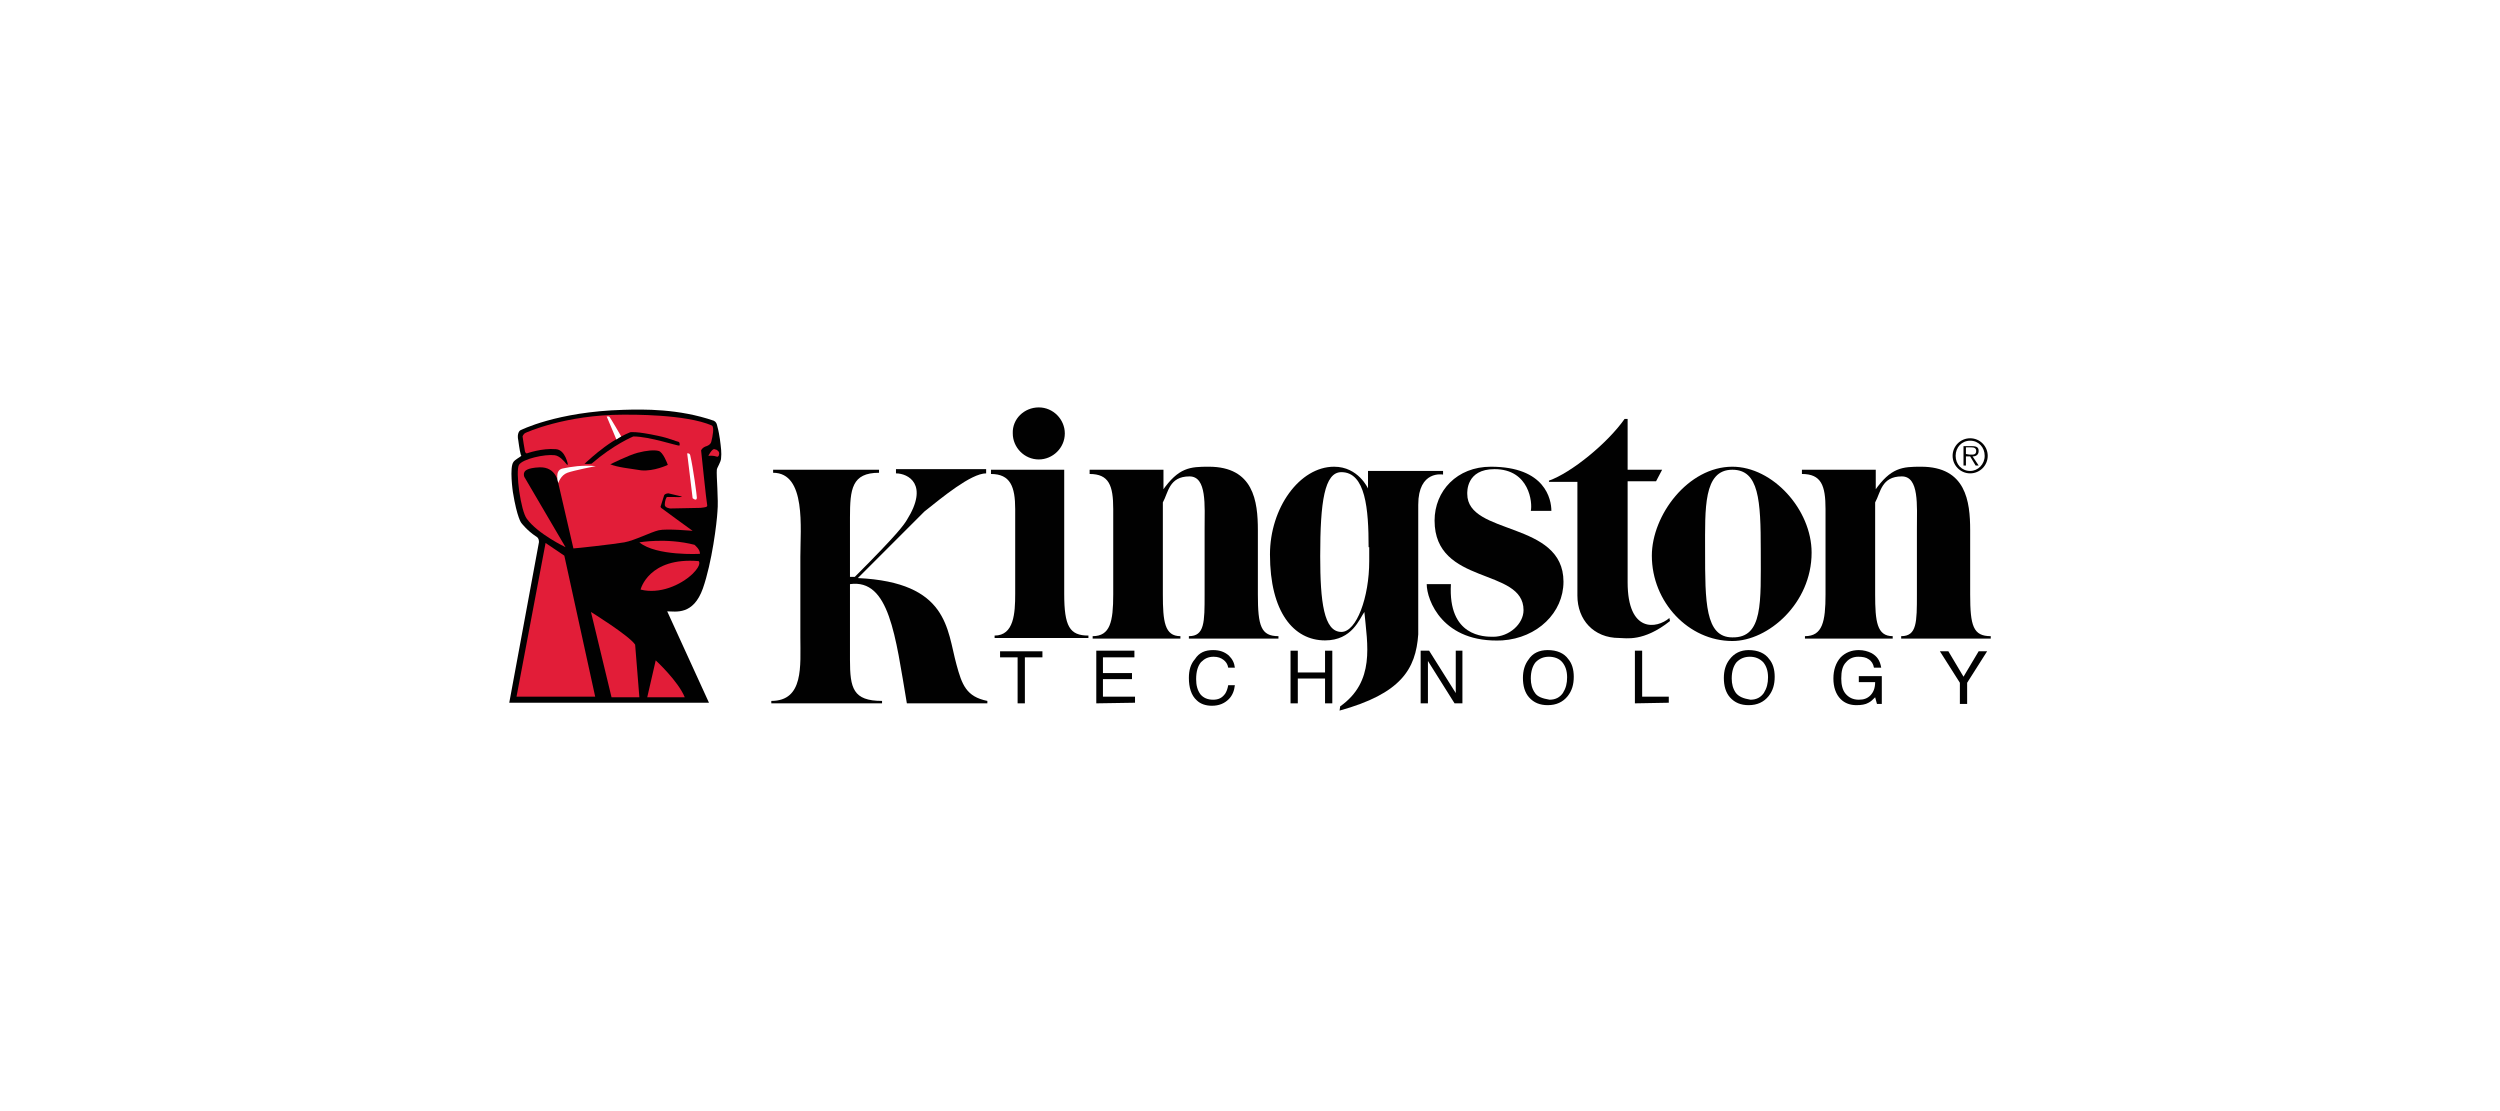 <?xml version="1.0" encoding="UTF-8"?> <svg xmlns="http://www.w3.org/2000/svg" width="270" height="120" viewBox="0 0 270 120" fill="none"> <g filter="url(#filter0_d_205_5843)"> <rect x="11" y="12" width="240" height="90" rx="15" fill="white"></rect> <g clip-path="url(#clip0_205_5843)"> <path d="M87.797 60.085V68.255C87.797 71.327 88.124 72.699 91.261 72.699V72.961H79.301V72.699C82.83 72.699 82.438 68.909 82.438 65.837V57.144C82.438 54.072 83.091 48.059 79.497 48.059V47.732H90.935V48.059C87.993 48.059 87.797 49.824 87.797 52.895V59.301H88.32C93.091 54.529 93.614 53.68 93.941 53.157C96.359 49.301 94.072 48.124 92.765 48.124V47.667H102.503V48.124C100.869 48.124 97.732 50.739 95.837 52.242L88.647 59.431C98.451 59.889 98.255 64.987 99.301 68.778C99.889 70.935 100.346 72.242 102.634 72.699V72.961H93.941C92.699 65.641 92.046 59.497 87.797 60.085Z" fill="#010101"></path> <path d="M110.935 61.131C110.935 64.66 111.523 65.641 113.549 65.641V65.902H103.418V65.641C105.51 65.641 105.641 63.222 105.641 61.131V51.98C105.641 49.562 105.118 48.19 103.026 48.19V47.732H110.935V61.131Z" fill="#010101"></path> <path d="M108.19 41C109.758 41 111 42.307 111 43.81C111 45.379 109.693 46.621 108.19 46.621C106.621 46.621 105.379 45.314 105.379 43.81C105.314 42.242 106.621 41 108.19 41Z" fill="#010101"></path> <path d="M121.523 50.02C123.288 47.471 124.529 47.405 126.556 47.405C131.392 47.405 131.85 51.131 131.85 54.268V61.196C131.85 64.595 132.176 65.706 134.072 65.706V65.967H124.399V65.706C126.098 65.706 126.098 64.203 126.098 61.196V54.137C126.098 51.588 126.359 48.451 124.464 48.451C122.242 48.451 122.176 50.216 121.588 51.261V61.196C121.588 64.137 121.784 65.706 123.484 65.706V65.967H114.007V65.706C115.902 65.706 116.229 64.137 116.229 61.196V51.98C116.229 49.431 115.771 48.19 113.68 48.19V47.732H121.654V50.02H121.523Z" fill="#010101"></path> <path d="M171.784 47.732H175.51L174.856 48.974H171.784V59.889C171.784 65.379 174.922 64.922 176.294 63.745L176.359 64.072C173.484 66.359 171.588 65.902 170.869 65.902C168.124 65.902 166.359 63.941 166.359 61.327V49.039H163.288V48.908C165.706 48.059 169.627 44.856 171.458 42.242H171.784V47.732Z" fill="#010101"></path> <path d="M174.399 57.013C174.399 52.634 178.32 47.405 183.092 47.405C187.471 47.405 191.654 52.046 191.654 56.686C191.654 62.176 186.948 66.229 183.092 66.229C178.386 66.229 174.399 62.046 174.399 57.013ZM186.163 56.49C186.163 51 185.967 47.732 183.092 47.732C179.954 47.732 180.15 51.915 180.15 56.49C180.15 61.98 180.15 65.837 183.092 65.837C186.425 65.902 186.163 62.046 186.163 56.49Z" fill="#010101"></path> <path d="M198.451 50.02C200.216 47.471 201.458 47.405 203.484 47.405C208.32 47.405 208.778 51.131 208.778 54.268V61.196C208.778 64.595 209.105 65.706 211 65.706V65.967H201.327V65.706C203.026 65.706 203.026 64.203 203.026 61.196V54.137C203.026 51.588 203.288 48.451 201.392 48.451C199.17 48.451 199.105 50.216 198.516 51.261V61.196C198.516 64.137 198.712 65.706 200.412 65.706V65.967H190.935V65.706C192.83 65.706 193.157 64.137 193.157 61.196V51.98C193.157 49.431 192.699 48.19 190.608 48.19V47.732H198.582V50.02H198.451Z" fill="#010101"></path> <path d="M143.353 63.092C142.83 63.81 142.046 66.163 139.105 66.163C135.706 66.163 133.157 63.092 133.157 56.882C133.157 51.85 136.359 47.405 140.085 47.405C142.699 47.405 143.745 49.758 143.745 49.758V47.863H151.85V48.255C151.85 48.255 149.17 47.732 149.17 51.523V65.51C148.908 69.301 147.275 71.915 140.673 73.745L140.739 73.288C144.529 70.608 143.68 66.621 143.353 63.092ZM143.81 56.098C143.81 51.98 143.484 47.993 140.869 47.993C139.039 47.993 138.582 51.196 138.582 57.078C138.582 61.98 138.974 65.248 140.869 65.248C142.503 65.248 143.876 61.523 143.876 57.601V56.098H143.81Z" fill="#010101"></path> <path d="M150.085 60.085H152.699C152.373 65.771 156.294 65.771 157.275 65.771C158.974 65.771 160.542 64.399 160.542 62.895C160.542 58.255 150.935 60.281 150.935 53.222C150.935 50.02 153.353 47.405 157.013 47.405C162.895 47.405 163.549 50.935 163.549 52.176H161.327C161.523 51.327 161.196 47.667 157.405 47.667C154.333 47.667 154.464 50.15 154.464 50.346C154.464 54.856 164.856 53.222 164.856 59.824C164.856 63.157 162.046 65.902 158.255 66.163C151.784 66.49 150.085 61.784 150.085 60.085Z" fill="#010101"></path> <path d="M206.882 46.229C206.882 45.183 207.732 44.333 208.778 44.333C209.824 44.333 210.673 45.183 210.673 46.229C210.673 47.275 209.824 48.124 208.778 48.124C207.732 48.124 206.882 47.275 206.882 46.229ZM210.346 46.229C210.346 45.314 209.693 44.595 208.778 44.595C207.863 44.595 207.209 45.314 207.209 46.229C207.209 47.144 207.863 47.863 208.778 47.863C209.627 47.863 210.346 47.144 210.346 46.229ZM209.693 47.275H209.366L208.778 46.294H208.32V47.275H208.059V45.183H208.974C209.562 45.183 209.693 45.379 209.693 45.706C209.693 46.098 209.431 46.294 209.039 46.294L209.693 47.275ZM208.712 46.098C209.039 46.098 209.431 46.163 209.431 45.706C209.431 45.379 209.17 45.314 208.909 45.314H208.32V46.033L208.712 46.098Z" fill="#010101"></path> <path d="M104.007 67.34H108.582V67.993H106.686V72.961H105.902V67.993H104.007V67.34Z" fill="#010101"></path> <path d="M114.399 72.961V67.275H118.516V67.993H115.118V69.693H118.255V70.346H115.118V72.242H118.582V72.895L114.399 72.961Z" fill="#010101"></path> <path d="M127.013 67.209C127.732 67.209 128.255 67.405 128.712 67.797C129.105 68.189 129.301 68.582 129.366 69.105H128.647C128.582 68.712 128.386 68.451 128.124 68.255C127.863 68.059 127.536 67.928 127.078 67.928C126.49 67.928 126.098 68.124 125.706 68.516C125.379 68.909 125.183 69.497 125.183 70.346C125.183 71 125.314 71.523 125.641 71.98C125.967 72.373 126.425 72.569 127.013 72.569C127.601 72.569 127.993 72.373 128.32 71.915C128.451 71.719 128.582 71.392 128.647 71H129.366C129.301 71.588 129.105 72.111 128.712 72.503C128.255 72.961 127.667 73.222 126.882 73.222C126.229 73.222 125.641 73.026 125.248 72.634C124.66 72.111 124.399 71.261 124.399 70.216C124.399 69.366 124.595 68.712 125.052 68.189C125.51 67.471 126.163 67.209 127.013 67.209Z" fill="#010101"></path> <path d="M135.379 72.961V67.275H136.163V69.627H139.105V67.275H139.889V72.961H139.105V70.281H136.163V72.961H135.379Z" fill="#010101"></path> <path d="M149.431 72.961V67.275H150.346L153.222 71.85V67.275H153.941V72.961H153.092L150.216 68.386V72.961H149.431Z" fill="#010101"></path> <path d="M161.784 71.85C161.458 71.392 161.327 70.869 161.327 70.281C161.327 69.497 161.523 68.909 161.85 68.516C162.242 68.124 162.699 67.928 163.288 67.928C163.876 67.928 164.399 68.124 164.725 68.516C165.052 68.909 165.248 69.431 165.248 70.15C165.248 70.804 165.118 71.327 164.791 71.85C164.464 72.307 164.007 72.569 163.353 72.569C162.569 72.438 162.046 72.242 161.784 71.85ZM161.065 68.255C160.673 68.778 160.477 69.431 160.477 70.216C160.477 71.065 160.673 71.784 161.131 72.307C161.654 72.895 162.307 73.157 163.157 73.157C164.072 73.157 164.791 72.83 165.314 72.176C165.771 71.588 165.967 70.935 165.967 70.085C165.967 69.301 165.771 68.647 165.379 68.189C164.922 67.536 164.137 67.209 163.157 67.209C162.242 67.209 161.523 67.536 161.065 68.255Z" fill="#010101"></path> <path d="M172.569 72.961V67.275H173.353V72.242H176.229V72.895L172.569 72.961Z" fill="#010101"></path> <path d="M183.484 71.85C183.157 71.392 183.026 70.869 183.026 70.281C183.026 69.497 183.222 68.909 183.549 68.516C183.941 68.124 184.399 67.928 184.987 67.928C185.575 67.928 186.033 68.124 186.425 68.516C186.752 68.909 186.948 69.431 186.948 70.15C186.948 70.804 186.817 71.327 186.49 71.85C186.163 72.307 185.706 72.569 185.052 72.569C184.268 72.438 183.81 72.242 183.484 71.85ZM182.765 68.255C182.373 68.778 182.176 69.431 182.176 70.216C182.176 71.065 182.373 71.784 182.83 72.307C183.353 72.895 184.007 73.157 184.856 73.157C185.771 73.157 186.49 72.83 187.013 72.176C187.471 71.588 187.667 70.935 187.667 70.085C187.667 69.301 187.471 68.647 187.078 68.189C186.621 67.536 185.837 67.209 184.856 67.209C184.007 67.209 183.288 67.536 182.765 68.255Z" fill="#010101"></path> <path d="M196.752 67.209C197.275 67.209 197.732 67.34 198.124 67.536C198.712 67.863 199.039 68.32 199.17 69.105H198.386C198.32 68.712 198.124 68.386 197.797 68.189C197.536 67.993 197.144 67.928 196.686 67.928C196.163 67.928 195.706 68.124 195.379 68.516C194.987 68.909 194.856 69.497 194.856 70.281C194.856 70.935 194.987 71.523 195.314 71.915C195.641 72.307 196.098 72.569 196.752 72.569C197.275 72.569 197.667 72.438 197.993 72.111C198.32 71.784 198.516 71.327 198.516 70.673H196.752V70.02H199.235V73.026H198.712L198.516 72.307C198.255 72.569 198.059 72.765 197.797 72.895C197.471 73.091 197.013 73.157 196.49 73.157C195.837 73.157 195.248 72.961 194.791 72.503C194.268 71.98 194.007 71.196 194.007 70.281C194.007 69.366 194.268 68.582 194.791 67.993C195.314 67.471 195.967 67.209 196.752 67.209Z" fill="#010101"></path> <path d="M207.667 70.739L205.51 67.34H206.425L208.059 70.085L209.693 67.34H210.608L208.451 70.739V73.026H207.667V70.739Z" fill="#010101"></path> <path d="M52.242 46.098C52.111 45.641 51.98 44.595 51.98 44.595C51.784 43.745 52.176 43.484 52.176 43.484C52.176 43.484 56.098 41.458 63.353 41.261C65.51 41.196 69.301 41.131 73.091 42.438C73.353 42.569 73.418 42.765 73.484 43.092C73.614 43.549 73.68 44.007 73.745 44.399C73.876 45.379 73.941 45.902 73.876 46.49C73.876 46.882 73.418 47.536 73.418 47.732C73.353 48.386 73.614 51 73.484 52.242C73.418 53.484 72.895 57.732 71.915 60.542C70.869 63.484 68.974 63.026 68.059 63.026L72.569 72.895H51L54.203 55.575C54.203 55.575 54.268 55.118 53.876 54.922C52.961 54.333 52.307 53.484 52.307 53.484C52.307 53.484 51.85 52.961 51.392 50.15C51.392 50.15 51 47.471 51.458 46.882C51.654 46.621 52.176 46.359 52.307 46.229L52.242 46.098Z" fill="#010101"></path> <path d="M69.562 50.608L68.189 50.281C68.189 50.281 67.863 50.281 67.732 50.477C67.667 50.673 67.34 51.719 67.34 51.719C67.34 51.719 67.34 51.784 67.405 51.85C67.471 51.915 70.804 54.333 70.804 54.333C70.804 54.333 67.993 54.072 67.144 54.268C66.294 54.464 64.529 55.379 63.418 55.575C62.307 55.771 58.19 56.229 57.928 56.229L56.294 49.17C56.294 49.17 56.098 47.405 54.268 47.471C52.895 47.536 52.699 47.863 52.634 47.993C52.503 48.255 52.634 48.516 52.634 48.516L57.078 56.098C57.078 56.098 54.072 54.66 52.895 53.026C52.242 52.176 51.654 47.928 52.046 47.209C52.438 46.556 54.856 46.033 55.902 46.163C56.425 46.229 56.882 46.752 57.144 47.078C57.209 47.209 57.275 47.144 57.34 47.209C57.34 47.209 57.078 45.575 56.033 45.51C54.529 45.379 52.895 45.967 52.895 45.967C52.895 45.967 52.765 45.967 52.699 45.771C52.634 45.51 52.438 44.137 52.438 44.137C52.438 44.137 52.503 43.876 52.765 43.745C52.765 43.745 57.013 41.784 63.353 41.784C64.072 41.784 70.085 41.719 72.895 42.961C73.157 43.157 72.961 44.137 72.83 44.66C72.765 45.052 72.307 45.183 72.307 45.183C71.85 45.314 71.719 45.641 71.719 45.641C71.719 45.641 72.307 51.327 72.373 51.523C72.438 51.784 72.177 51.784 71.654 51.85C71.392 51.85 68.386 51.915 68.386 51.915C68.386 51.915 67.732 51.85 67.797 51.458C67.797 51.196 67.928 50.673 68.059 50.673C68.255 50.673 68.647 50.673 68.647 50.673C68.647 50.673 69.954 50.739 69.562 50.608Z" fill="#E21D38"></path> <path d="M65.052 55.575C65.052 55.575 67.928 55.052 71 55.837C71 55.837 71.654 56.359 71.588 56.817C71.588 56.817 66.882 57.078 65.052 55.575Z" fill="#E21D38"></path> <path d="M65.183 60.673C65.183 60.673 66.033 57.144 71.457 57.601C71.457 57.601 71.85 57.928 70.804 58.974C69.497 60.216 67.209 61.196 65.183 60.673Z" fill="#E21D38"></path> <path d="M64.072 43.68C64.072 43.68 64.66 43.549 67.078 44.072C68.32 44.333 68.974 44.66 69.301 44.725C69.431 44.791 69.431 45.118 69.366 45.118C69.17 45.183 66.163 44.137 64.399 44.137C64.399 44.137 62.307 44.987 59.889 47.078C59.889 47.078 59.366 47.144 59.105 47.078C59.105 47.209 61.327 44.791 64.072 43.68Z" fill="#010101"></path> <path d="M61.915 47.144C61.915 47.144 63.876 46.163 64.856 45.902C65.837 45.641 66.686 45.575 67.144 45.706C67.601 45.837 68.059 47.013 68.124 47.209C68.124 47.209 66.621 47.928 65.248 47.797C64.007 47.601 62.699 47.471 61.915 47.144Z" fill="#010101"></path> <path d="M73.157 45.51C73.418 45.575 73.418 45.575 73.549 45.706C73.745 45.837 73.68 46.229 73.549 46.294C73.418 46.425 73.353 46.163 72.503 46.229C72.503 46.229 72.895 45.444 73.157 45.51Z" fill="#E21D38"></path> <path d="M54.922 55.641L56.948 57.013L60.281 72.242H51.784L54.922 55.641Z" fill="#E21D38"></path> <path d="M59.824 63.092C59.824 63.092 63.941 65.641 64.595 66.621L65.052 72.307H62.046L59.824 63.092Z" fill="#E21D38"></path> <path d="M66.817 68.32C66.817 68.32 69.235 70.543 69.954 72.307H65.902L66.817 68.32Z" fill="#E21D38"></path> <path d="M70.216 45.967C70.216 45.967 70.477 45.902 70.543 46.163C70.869 47.536 71.261 50.542 71.261 50.739C71.261 51.196 70.804 50.804 70.804 50.804L70.216 45.967Z" fill="white"></path> <path d="M61.523 41.98C61.523 41.98 61.588 41.98 61.784 41.98C61.85 41.98 63.092 44.137 63.092 44.137C63.092 44.137 62.634 44.399 62.569 44.464L61.523 41.98Z" fill="white"></path> <path d="M56.294 49.17C56.294 49.17 55.837 47.797 56.752 47.601C57.667 47.405 58.908 47.209 60.346 47.34C60.346 47.34 57.993 47.797 57.275 48.059C56.556 48.32 56.294 49.17 56.294 49.17Z" fill="white"></path> </g> </g> <defs> <filter id="filter0_d_205_5843" x="0" y="0" width="270" height="120" filterUnits="userSpaceOnUse" color-interpolation-filters="sRGB"> <feFlood flood-opacity="0" result="BackgroundImageFix"></feFlood> <feColorMatrix in="SourceAlpha" type="matrix" values="0 0 0 0 0 0 0 0 0 0 0 0 0 0 0 0 0 0 127 0" result="hardAlpha"></feColorMatrix> <feOffset dx="4" dy="3"></feOffset> <feGaussianBlur stdDeviation="7.5"></feGaussianBlur> <feComposite in2="hardAlpha" operator="out"></feComposite> <feColorMatrix type="matrix" values="0 0 0 0 0 0 0 0 0 0 0 0 0 0 0 0 0 0 0.15 0"></feColorMatrix> <feBlend mode="normal" in2="BackgroundImageFix" result="effect1_dropShadow_205_5843"></feBlend> <feBlend mode="normal" in="SourceGraphic" in2="effect1_dropShadow_205_5843" result="shape"></feBlend> </filter> <clipPath id="clip0_205_5843"> <rect width="160" height="32.745" fill="white" transform="translate(51 41)"></rect> </clipPath> </defs> </svg> 